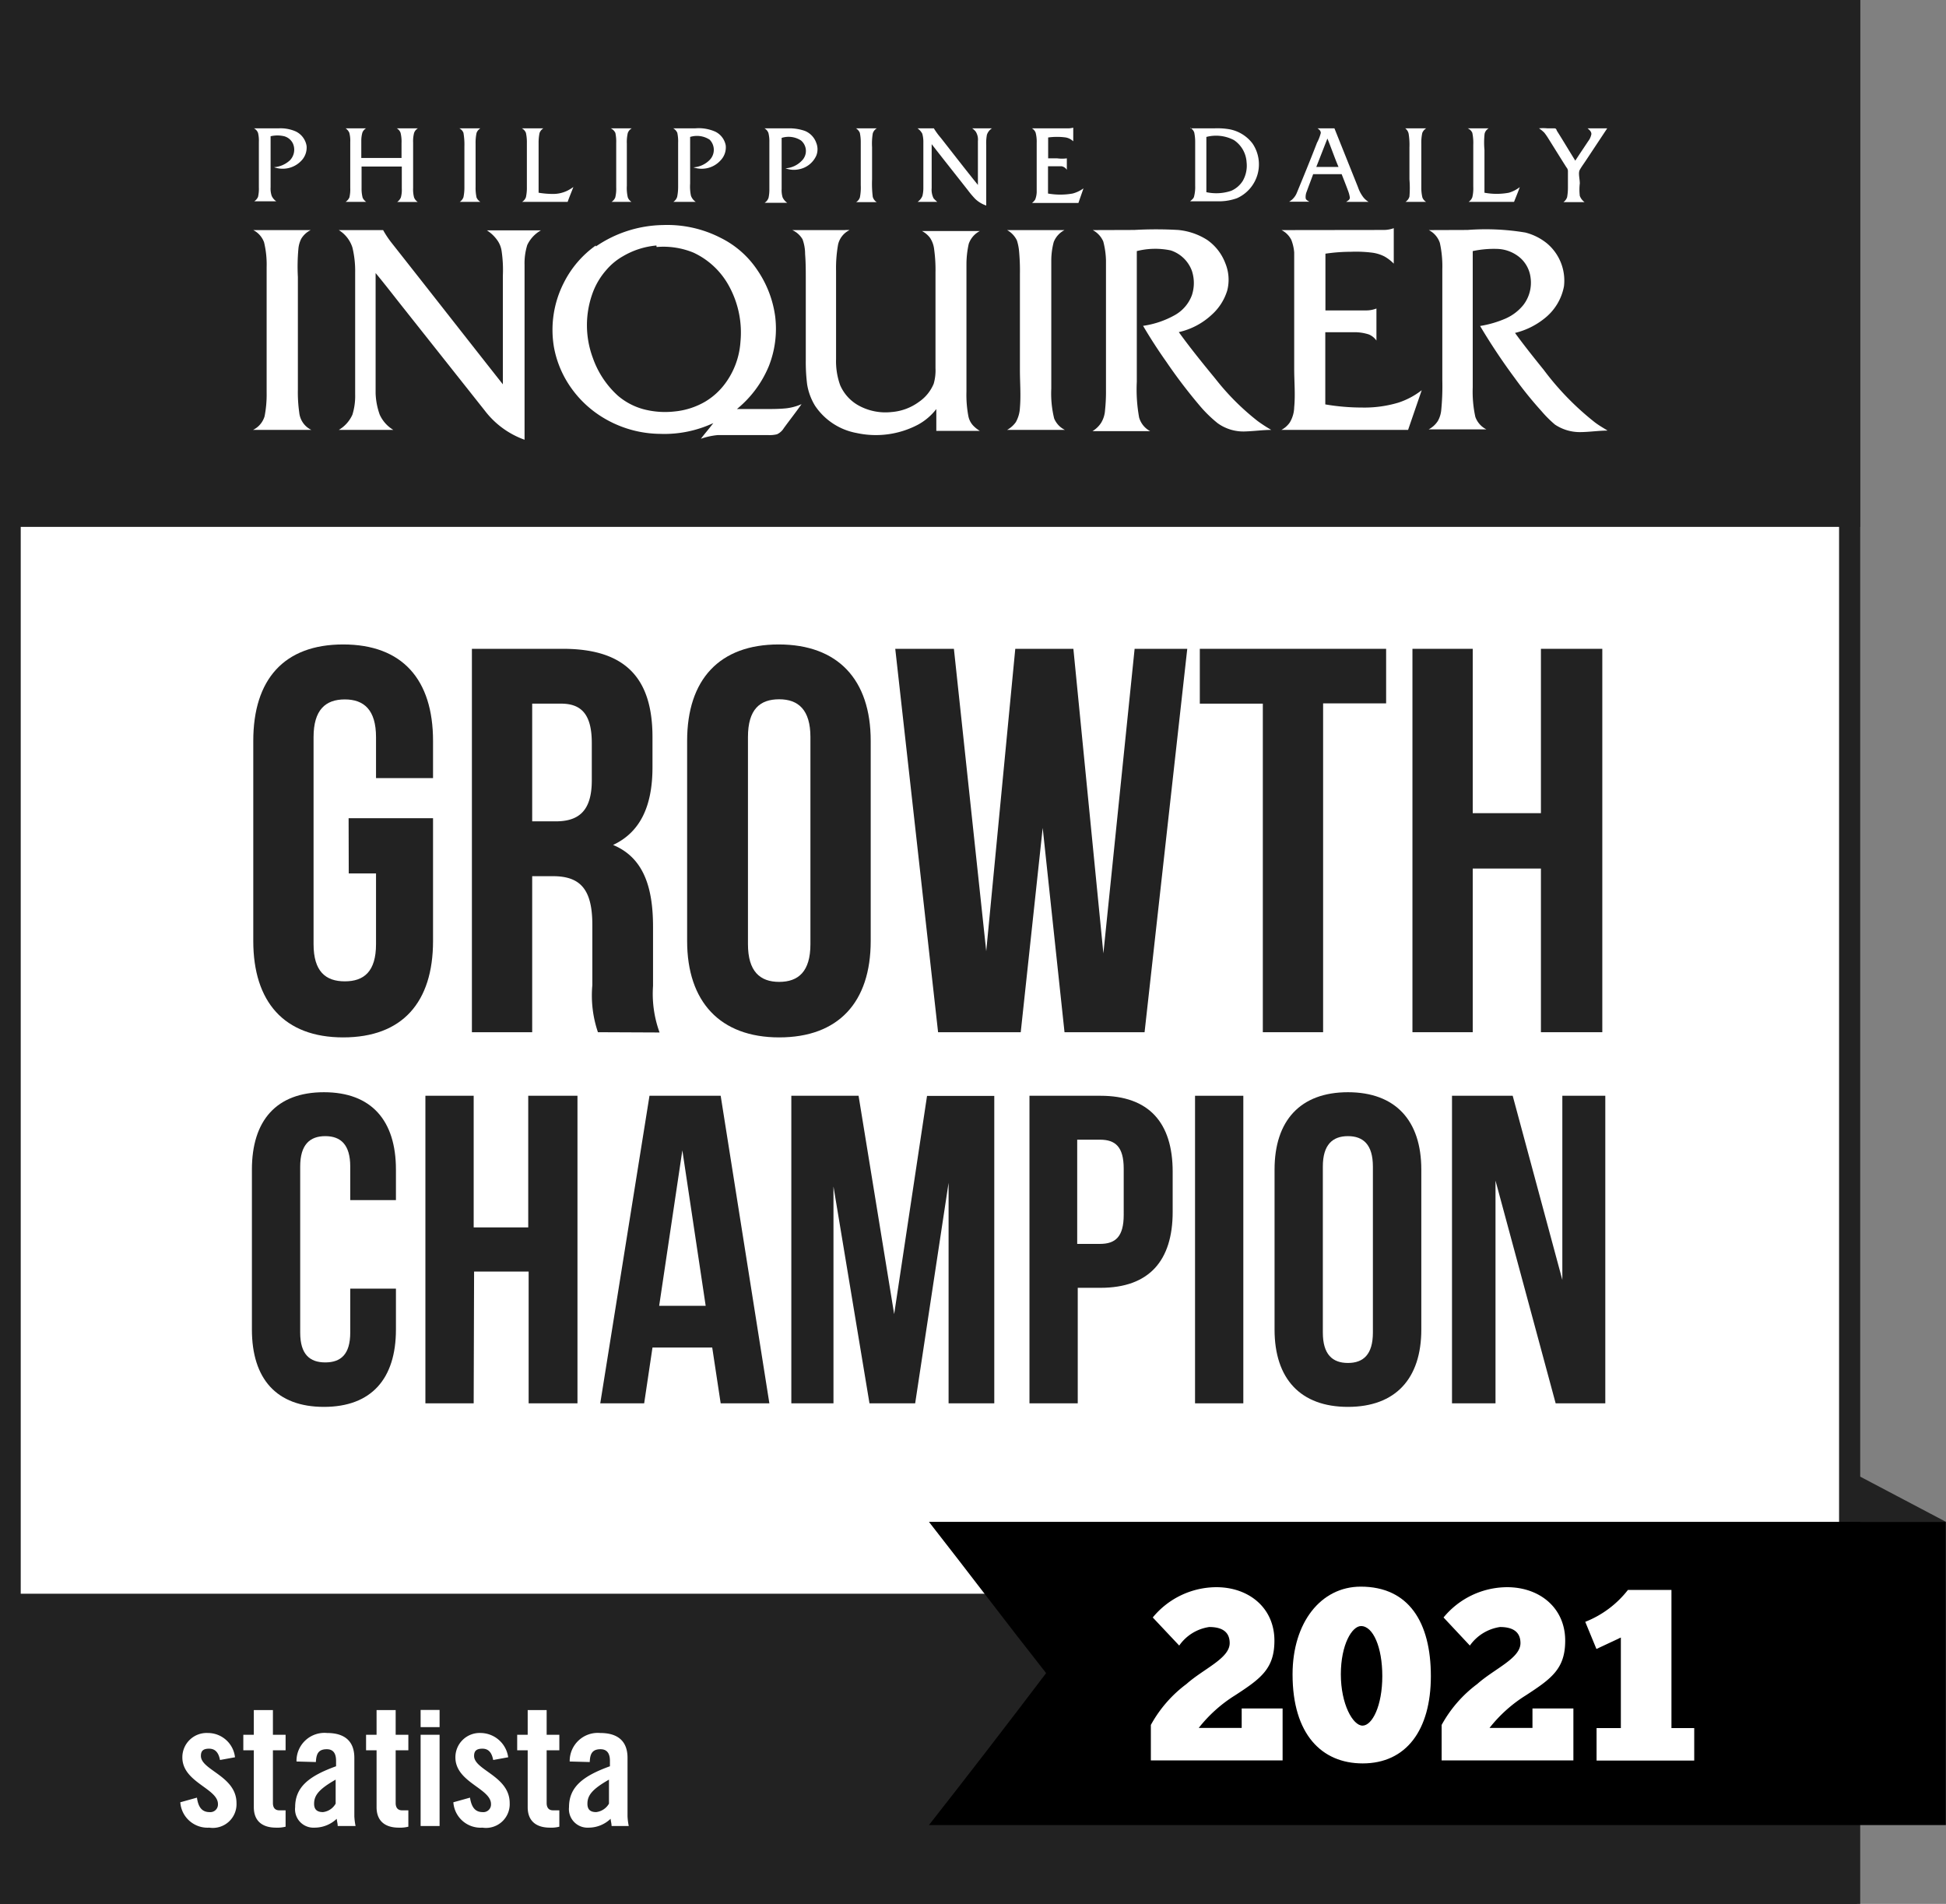 <svg id="Ebene_1" data-name="Ebene 1" xmlns="http://www.w3.org/2000/svg" viewBox="0 0 142.68 139.59"><rect x="0" y="0" width="142.68" height="139.59" fill="#808080" stroke="none"/><defs><style>.cls-1{fill:#fff;}.cls-2{fill:#222;}.cls-3{fill:#222;}.cls-4{fill:#fff;}.cls-5{fill:#000;}</style></defs><rect class="cls-1" x="0.76" y="0.76" width="134.88" height="138.07"/><path class="cls-2" d="M135,1.53V138.08H1.68V1.53H135M136.55,0H.16V139.6H136.55V0Z" transform="translate(-0.16 -0.01)"/><polygon class="cls-2" points="136.19 111.58 136.19 108.16 142.68 111.58 136.19 111.58"/><rect class="cls-3" y="116.85" width="136.16" height="22.74"/><path class="cls-1" d="M16.29,129.05c-.1-.54-.35-.83-.8-.83s-.6.18-.6.53c0,1.05,2.61,1.47,2.61,3.46a1.74,1.74,0,0,1-2,1.8,2,2,0,0,1-2.12-1.86l1.22-.34c.08.56.28,1.06.92,1.06a.56.56,0,0,0,.62-.59c0-1.15-2.61-1.59-2.61-3.42a1.78,1.78,0,0,1,1.86-1.79,2,2,0,0,1,2,1.78Z" transform="translate(-0.16 -0.01)"/><path class="cls-1" d="M18,128.34V127.2h.77v-1.81h1.4v1.81h.93v1.14h-.93v3.86c0,.34.15.54.47.54h.46v1.2a2.46,2.46,0,0,1-.7.07c-1,0-1.63-.48-1.63-1.5v-4.17Z" transform="translate(-0.16 -0.01)"/><path class="cls-1" d="M21.9,129.16a2.05,2.05,0,0,1,2.24-2.09c1.29,0,2,.6,2,1.82v4.29a4.6,4.6,0,0,0,.09.71H24.92c0-.19-.06-.36-.07-.53a2.36,2.36,0,0,1-1.63.65,1.35,1.35,0,0,1-1.42-1.5c0-1.47,1-2.28,3-3v-.4c0-.56-.22-.85-.68-.85-.64,0-.77.37-.8.94Zm2.87,1.33c-1.27.72-1.58,1.18-1.58,1.77,0,.43.23.61.65.61a1.23,1.23,0,0,0,.93-.62Z" transform="translate(-0.16 -0.01)"/><path class="cls-1" d="M27,128.34V127.2h.77v-1.81h1.4v1.81h.93v1.14h-.93v3.86c0,.34.15.54.47.54h.46v1.2a2.46,2.46,0,0,1-.7.07c-1,0-1.63-.48-1.63-1.5v-4.17Z" transform="translate(-0.16 -0.01)"/><path class="cls-1" d="M31,126.64v-1.26h1.39v1.26Zm0,7.25V127.2h1.39v6.69Z" transform="translate(-0.16 -0.01)"/><path class="cls-1" d="M36.32,129.05c-.1-.54-.34-.83-.79-.83s-.61.18-.61.53c0,1.05,2.61,1.47,2.61,3.46a1.74,1.74,0,0,1-2,1.8,2,2,0,0,1-2.13-1.86l1.22-.34c.09.56.29,1.06.92,1.06a.56.56,0,0,0,.62-.59c0-1.15-2.61-1.59-2.61-3.42a1.78,1.78,0,0,1,1.87-1.79,2.06,2.06,0,0,1,2,1.78Z" transform="translate(-0.16 -0.01)"/><path class="cls-1" d="M38.08,128.34V127.2h.77v-1.81h1.39v1.81h.93v1.14h-.93v3.86c0,.34.15.54.47.54h.46v1.2a2.33,2.33,0,0,1-.69.07c-1,0-1.63-.48-1.63-1.5v-4.17Z" transform="translate(-0.16 -0.01)"/><path class="cls-1" d="M41.93,129.16a2.06,2.06,0,0,1,2.24-2.09c1.29,0,2,.6,2,1.82v4.29a4.6,4.6,0,0,0,.09.71H45c0-.19-.06-.36-.07-.53a2.34,2.34,0,0,1-1.63.65,1.36,1.36,0,0,1-1.42-1.5c0-1.47,1-2.28,3-3v-.4c0-.56-.23-.85-.69-.85-.63,0-.77.37-.79.94Zm2.88,1.33c-1.27.72-1.58,1.18-1.58,1.77,0,.43.22.61.64.61a1.25,1.25,0,0,0,.94-.62Z" transform="translate(-0.16 -0.01)"/><path class="cls-3" d="M25.72,60h6.19V69c0,4.5-2.25,7.07-6.59,7.07S18.73,73.45,18.73,69V54.33c0-4.5,2.25-7.07,6.59-7.07s6.59,2.57,6.59,7.07v2.73H27.73v-3c0-2-.88-2.77-2.29-2.77s-2.29.76-2.29,2.77V69.23c0,2,.88,2.73,2.29,2.73s2.29-.72,2.29-2.73V64.05h-2Z" transform="translate(-0.16 -0.01)"/><path class="cls-3" d="M44,75.69a8.37,8.37,0,0,1-.41-3.45V67.82c0-2.61-.88-3.57-2.89-3.57H39.18V75.69H34.76V47.58h6.67C46,47.58,48,49.71,48,54.05v2.21c0,2.89-.92,4.78-2.89,5.7,2.21.92,2.93,3.05,2.93,6v4.34a8.27,8.27,0,0,0,.48,3.41ZM39.18,51.6v8.63H40.9c1.65,0,2.65-.72,2.65-3V54.49c0-2-.68-2.89-2.25-2.89Z" transform="translate(-0.16 -0.01)"/><path class="cls-3" d="M50.54,54.33c0-4.5,2.37-7.07,6.71-7.07S64,49.83,64,54.33V69c0,4.5-2.37,7.07-6.71,7.07S50.54,73.45,50.54,69ZM55,69.23c0,2,.88,2.77,2.29,2.77s2.29-.76,2.29-2.77V54.05c0-2-.89-2.77-2.29-2.77S55,52,55,54.05Z" transform="translate(-0.16 -0.01)"/><path class="cls-3" d="M76.61,60.71,75,75.69H68.94L65.8,47.58h4.3l2.37,22.17L74.6,47.58h4.26l2.2,22.33,2.29-22.33h3.86L84.08,75.69H78.21Z" transform="translate(-0.16 -0.01)"/><path class="cls-3" d="M88.13,47.58h13.66v4H97.17V75.69H92.75V51.6H88.13Z" transform="translate(-0.16 -0.01)"/><path class="cls-3" d="M108.14,75.69h-4.42V47.58h4.42V59.63h5V47.58h4.5V75.69h-4.5v-12h-5Z" transform="translate(-0.16 -0.01)"/><path class="cls-3" d="M29.19,94.49v3c0,3.61-1.8,5.67-5.28,5.67s-5.28-2.06-5.28-5.67V85.76c0-3.6,1.8-5.67,5.28-5.67s5.28,2.07,5.28,5.67V88H25.84V85.54c0-1.61-.7-2.23-1.83-2.23s-1.84.62-1.84,2.23V97.71c0,1.61.71,2.19,1.84,2.19s1.83-.58,1.83-2.19V94.49Z" transform="translate(-0.16 -0.01)"/><path class="cls-3" d="M34.89,102.9H31.35V80.35h3.54V90h4V80.35h3.61V102.9H38.92V93.24h-4Z" transform="translate(-0.16 -0.01)"/><path class="cls-3" d="M56.57,102.9H53l-.62-4.09H48l-.61,4.09H44.17l3.61-22.55H53Zm-8.08-7.15H51.9l-1.71-11.4Z" transform="translate(-0.16 -0.01)"/><path class="cls-3" d="M65.72,96.36l2.41-16h4.93V102.9H69.71V86.73L67.26,102.9H63.91L61.27,87V102.9H58.18V80.35h4.93Z" transform="translate(-0.16 -0.01)"/><path class="cls-3" d="M86.14,85.92v2.94c0,3.6-1.74,5.57-5.29,5.57H79.18v8.47H75.64V80.35h5.21C84.4,80.35,86.14,82.32,86.14,85.92Zm-7-2.35v7.64h1.67c1.13,0,1.74-.52,1.74-2.13V85.7c0-1.61-.61-2.13-1.74-2.13Z" transform="translate(-0.16 -0.01)"/><path class="cls-3" d="M87.78,80.35h3.54V102.9H87.78Z" transform="translate(-0.16 -0.01)"/><path class="cls-3" d="M93.61,85.76c0-3.6,1.9-5.67,5.38-5.67s5.38,2.07,5.38,5.67V97.49c0,3.61-1.9,5.67-5.38,5.67s-5.38-2.06-5.38-5.67Zm3.54,11.95c0,1.61.71,2.23,1.84,2.23s1.83-.62,1.83-2.23V85.54c0-1.61-.71-2.23-1.83-2.23s-1.84.62-1.84,2.23Z" transform="translate(-0.16 -0.01)"/><path class="cls-3" d="M109.81,86.57V102.9h-3.19V80.35h4.45l3.64,13.5V80.35h3.15V102.9h-3.64Z" transform="translate(-0.16 -0.01)"/><path class="cls-4" d="M130.14,111.59Z" transform="translate(-0.16 -0.01)"/><path class="cls-5" d="M142.83,111.59H68.27v0c2.89,3.69,5.69,7.41,8.59,11.09q-4.24,5.6-8.59,11.14v0h74.56Z" transform="translate(-0.16 -0.01)"/><path class="cls-1" d="M84.68,118.6a6.06,6.06,0,0,1,4.66-2.22c2.38,0,4.26,1.51,4.26,3.92,0,2.06-1,2.78-2.87,4a10.34,10.34,0,0,0-2.68,2.4H91.2v-1.43h3v3.81H84.54v-2.6a9.32,9.32,0,0,1,2.61-3c1.27-1.13,3.17-1.88,3.17-3,0-.91-.68-1.18-1.5-1.18a3.25,3.25,0,0,0-2.2,1.36Z" transform="translate(-0.16 -0.01)"/><path class="cls-1" d="M94.93,122.77c0-3.79,2.07-6.43,5-6.43,3.51,0,5.14,2.6,5.14,6.56s-1.81,6.4-5,6.4C97.07,129.3,94.93,127.17,94.93,122.77Zm6.58.13c0-2.13-.68-3.67-1.56-3.67-.66,0-1.48,1.36-1.48,3.54s.88,3.76,1.59,3.76S101.51,125.08,101.51,122.9Z" transform="translate(-0.16 -0.01)"/><path class="cls-1" d="M106,118.6a6.06,6.06,0,0,1,4.66-2.22c2.38,0,4.26,1.51,4.26,3.92,0,2.06-1,2.78-2.87,4a10.34,10.34,0,0,0-2.68,2.4h3.15v-1.43h3v3.81h-9.66v-2.6a9.32,9.32,0,0,1,2.61-3c1.27-1.13,3.17-1.88,3.17-3,0-.91-.68-1.18-1.5-1.18a3.29,3.29,0,0,0-2.21,1.36Z" transform="translate(-0.16 -0.01)"/><path class="cls-1" d="M116.39,118.92a7.4,7.4,0,0,0,3.13-2.34h3.19v10.13h1.67v2.38h-7.16v-2.38H119v-6.64l-1.79.84Z" transform="translate(-0.16 -0.01)"/><rect class="cls-2" width="136.39" height="38.63"/><g id="_004884ff" data-name="#004884ff"><path class="cls-1" d="M78.85,9.37h0v1a1.08,1.08,0,0,0-.54-.28,4.72,4.72,0,0,0-1.3,0c0,.51,0,1,0,1.53h.67a2.72,2.72,0,0,0,.7,0v.84A.6.6,0,0,0,78,12.2c-.33,0-.67,0-1,0v2a5.18,5.18,0,0,0,1.8,0,2.36,2.36,0,0,0,.8-.38c-.12.36-.25.71-.37,1.07h-3.4a1.09,1.09,0,0,0,.23-.25,1.64,1.64,0,0,0,.11-.66V10.47a2.59,2.59,0,0,0-.08-.74.63.63,0,0,0-.27-.31h2.59A1.47,1.47,0,0,0,78.85,9.37Z" transform="translate(-0.16 -0.01)"/><path class="cls-1" d="M18.78,9.42c.61,0,1.21,0,1.81,0a2.78,2.78,0,0,1,1.24.22,1.43,1.43,0,0,1,.81,1.08,1.39,1.39,0,0,1-.32,1,1.88,1.88,0,0,1-2.07.55,1.92,1.92,0,0,0,1.17-.51,1.12,1.12,0,0,0,.22-1.22A1,1,0,0,0,21,10a2.16,2.16,0,0,0-1,0v3.74a1.68,1.68,0,0,0,.08.63.94.94,0,0,0,.34.4H18.8a.74.74,0,0,0,.28-.33,2.69,2.69,0,0,0,.06-.69V10.43a2.5,2.5,0,0,0-.06-.67A.62.62,0,0,0,18.78,9.42Z" transform="translate(-0.16 -0.01)"/><path class="cls-1" d="M25.5,9.42H27a.63.63,0,0,0-.27.31,2.25,2.25,0,0,0-.08.58v1.28h2.95c0-.36,0-.72,0-1.08a2.76,2.76,0,0,0-.07-.76.61.61,0,0,0-.28-.33H30.8a.62.62,0,0,0-.28.34,2.38,2.38,0,0,0-.07.7v3.33a2.32,2.32,0,0,0,.07.7.72.72,0,0,0,.27.33H29.28a.79.79,0,0,0,.27-.33,2.09,2.09,0,0,0,.07-.66c0-.54,0-1.07,0-1.61H26.67v1.61a2.58,2.58,0,0,0,.08.68.75.75,0,0,0,.26.3c-.5,0-1,0-1.51,0a.75.75,0,0,0,.28-.33,2.65,2.65,0,0,0,.06-.69V10.42a2.22,2.22,0,0,0-.07-.68A.76.76,0,0,0,25.5,9.42Z" transform="translate(-0.16 -0.01)"/><path class="cls-1" d="M33.84,9.42h1.54a.67.67,0,0,0-.28.34,3.47,3.47,0,0,0-.07.79v3.16a3.38,3.38,0,0,0,.07.78.72.72,0,0,0,.28.32H33.87a.7.7,0,0,0,.27-.34,3.45,3.45,0,0,0,.07-.72v-3a5,5,0,0,0-.07-1A.62.62,0,0,0,33.84,9.42Z" transform="translate(-0.16 -0.01)"/><path class="cls-1" d="M38.42,9.42H40a.67.67,0,0,0-.28.34,3.45,3.45,0,0,0-.07.72v3.66a6.56,6.56,0,0,0,1.08.09A2.39,2.39,0,0,0,41.74,14a3.14,3.14,0,0,0,.46-.28c-.14.37-.29.72-.42,1.09H38.44a.67.67,0,0,0,.28-.34,3.21,3.21,0,0,0,.07-.76V10.5a3.18,3.18,0,0,0-.07-.75A.64.64,0,0,0,38.42,9.42Z" transform="translate(-0.16 -0.01)"/><path class="cls-1" d="M44.94,9.42h1.54a.65.65,0,0,0-.29.34,2.91,2.91,0,0,0-.07.78v3.09a3,3,0,0,0,.07.85.67.67,0,0,0,.27.33H45a.7.7,0,0,0,.27-.32,2.62,2.62,0,0,0,.07-.74V10.5a3.08,3.08,0,0,0-.06-.74A.69.69,0,0,0,44.94,9.42Z" transform="translate(-0.16 -0.01)"/><path class="cls-1" d="M49.52,9.42c.54,0,1.08,0,1.61,0a3,3,0,0,1,1.49.25,1.41,1.41,0,0,1,.75,1A1.37,1.37,0,0,1,53,11.76a1.86,1.86,0,0,1-2,.52,1.83,1.83,0,0,0,1.19-.54,1.06,1.06,0,0,0,0-1.49,1.7,1.7,0,0,0-1.43-.2c0,1.14,0,2.28,0,3.43a3.26,3.26,0,0,0,.06.88.91.91,0,0,0,.35.45H49.53a.68.68,0,0,0,.28-.37,3.64,3.64,0,0,0,.07-.74c0-1.07,0-2.14,0-3.21a3,3,0,0,0-.06-.74A.69.69,0,0,0,49.52,9.42Z" transform="translate(-0.16 -0.01)"/><path class="cls-1" d="M56.21,9.42c.58,0,1.16,0,1.73,0a3.46,3.46,0,0,1,1.24.19,1.47,1.47,0,0,1,.83.88,1.25,1.25,0,0,1,0,.93,1.75,1.75,0,0,1-1.26,1,1.77,1.77,0,0,1-1-.07,1.81,1.81,0,0,0,1.2-.56,1,1,0,0,0-.06-1.48,1.68,1.68,0,0,0-1.42-.19c0,1.25,0,2.49,0,3.74a1.85,1.85,0,0,0,.07.62,1,1,0,0,0,.34.4H56.22a.7.7,0,0,0,.29-.37,2.9,2.9,0,0,0,.06-.66V10.43a2.46,2.46,0,0,0-.07-.67A.64.64,0,0,0,56.21,9.42Z" transform="translate(-0.16 -0.01)"/><path class="cls-1" d="M62.92,9.42h1.53a.63.63,0,0,0-.3.38,4.57,4.57,0,0,0-.05,1v2.35a8,8,0,0,0,.05,1.29.67.67,0,0,0,.29.39H62.93a.63.63,0,0,0,.28-.36,3.77,3.77,0,0,0,.06-.89V10.43a3.17,3.17,0,0,0-.07-.69A.73.73,0,0,0,62.92,9.42Z" transform="translate(-0.16 -0.01)"/><path class="cls-1" d="M67.43,9.42h1.2a5.17,5.17,0,0,0,.52.71c.9,1.15,1.79,2.3,2.71,3.44,0-1.07,0-2.15,0-3.22a1.09,1.09,0,0,0-.16-.69,1.18,1.18,0,0,0-.26-.24h1.45a.9.9,0,0,0-.37.47,3.36,3.36,0,0,0-.05.77v4.42a2.18,2.18,0,0,1-.81-.49,6.76,6.76,0,0,1-.54-.64c-.88-1.12-1.77-2.24-2.65-3.37,0,1.07,0,2.14,0,3.21a1.42,1.42,0,0,0,.14.76,2.2,2.2,0,0,0,.27.26H67.44a1,1,0,0,0,.35-.43,2.38,2.38,0,0,0,.07-.59V10.43a2.15,2.15,0,0,0-.08-.62A1.09,1.09,0,0,0,67.43,9.42Z" transform="translate(-0.16 -0.01)"/><path class="cls-1" d="M87.43,9.42h1.76a5.32,5.32,0,0,1,1,.05A2.75,2.75,0,0,1,92,10.54a2.72,2.72,0,0,1-1.14,4,3.89,3.89,0,0,1-1.36.23c-.69,0-1.38,0-2.08,0,.1-.1.23-.18.28-.32a2.79,2.79,0,0,0,.09-.82v-3.2a3.35,3.35,0,0,0-.07-.71.65.65,0,0,0-.29-.34m1.18.63v4.09A3.42,3.42,0,0,0,90.43,14a1.89,1.89,0,0,0,.85-.73,2.24,2.24,0,0,0,.28-1.36,2.1,2.1,0,0,0-.93-1.63A2.82,2.82,0,0,0,88.61,10.05Z" transform="translate(-0.16 -0.01)"/><path class="cls-1" d="M96.73,9.42H98l1.73,4.32a2.53,2.53,0,0,0,.41.76,1.52,1.52,0,0,0,.36.31H98.86c.11-.08.28-.15.27-.32A2.21,2.21,0,0,0,99,14c-.15-.41-.31-.81-.47-1.22H96.44c-.15.42-.32.85-.47,1.27a1,1,0,0,0-.08.47c0,.14.16.21.27.28H94.68a1.34,1.34,0,0,0,.57-.67c.5-1.21,1-2.43,1.47-3.65A3.15,3.15,0,0,0,97,9.76c0-.16-.12-.26-.24-.34m.74.71-.83,2.12H98.3C98,11.55,97.76,10.83,97.47,10.13Z" transform="translate(-0.16 -0.01)"/><path class="cls-1" d="M103.19,9.42h1.54a.69.69,0,0,0-.29.34,3.38,3.38,0,0,0-.07.78v3.21a3.05,3.05,0,0,0,.08.74.65.65,0,0,0,.27.32h-1.51a.67.67,0,0,0,.29-.39,7.59,7.59,0,0,0,0-1.26V10.81a5.09,5.09,0,0,0-.06-1A.66.66,0,0,0,103.19,9.42Z" transform="translate(-0.16 -0.01)"/><path class="cls-1" d="M107.77,9.42h1.54a.61.61,0,0,0-.3.4A5.9,5.9,0,0,0,109,11c0,1.05,0,2.09,0,3.14a4.89,4.89,0,0,0,1.79,0,2.43,2.43,0,0,0,.8-.41c-.13.37-.28.72-.42,1.08h-3.33a.7.7,0,0,0,.27-.34,2.73,2.73,0,0,0,.07-.76V10.62a3.61,3.61,0,0,0-.07-.87A.63.63,0,0,0,107.77,9.42Z" transform="translate(-0.16 -0.01)"/><path class="cls-1" d="M113,9.42a3.14,3.14,0,0,1,.61,0c.17,0,.34,0,.51,0s.15.13.21.21c.45.71.88,1.44,1.33,2.16.31-.48.63-.95.94-1.42a1.21,1.21,0,0,0,.24-.53c0-.19-.15-.31-.28-.42H118l-1.59,2.4c-.14.21-.29.41-.42.64s0,.65,0,1a4,4,0,0,0,0,.91,1,1,0,0,0,.35.46h-1.55a.75.75,0,0,0,.27-.36,4,4,0,0,0,.06-.7V12.54a.43.43,0,0,0-.11-.26c-.44-.69-.87-1.39-1.31-2.09a4.5,4.5,0,0,0-.31-.45A2.51,2.51,0,0,0,113,9.42Z" transform="translate(-0.16 -0.01)"/><path class="cls-1" d="M43.85,18.08a8.94,8.94,0,0,1,4.9-1.57,8.57,8.57,0,0,1,4.27.95,6.91,6.91,0,0,1,2.66,2.34A7.87,7.87,0,0,1,57,23.24a7.45,7.45,0,0,1-.46,3.59A8,8,0,0,1,54.19,30h2.07c.51,0,1,0,1.52-.05a3.85,3.85,0,0,0,1.15-.31c-.42.6-.87,1.17-1.3,1.76a1.15,1.15,0,0,1-.5.45,2.25,2.25,0,0,1-.64.06H54.34c-.52,0-1,0-1.56,0a5.2,5.2,0,0,0-1.23.27c.29-.39.62-.76.91-1.15a8.49,8.49,0,0,1-3.91.79,8.19,8.19,0,0,1-3.84-1,7.85,7.85,0,0,1-3-2.87,7.49,7.49,0,0,1-.93-2.46,7.59,7.59,0,0,1,.7-4.71,7.45,7.45,0,0,1,2.36-2.77m4.45,0a5.84,5.84,0,0,0-2.46.79,4.54,4.54,0,0,0-1.21,1,5.31,5.31,0,0,0-1.05,1.81,6.88,6.88,0,0,0,.06,4.65,6.74,6.74,0,0,0,1.82,2.75,4.82,4.82,0,0,0,1.88,1,6.19,6.19,0,0,0,2.27.17,5.5,5.5,0,0,0,2.26-.72,5,5,0,0,0,1.46-1.32,5.78,5.78,0,0,0,1.13-3.07A7.09,7.09,0,0,0,53.62,21,5.69,5.69,0,0,0,51,18.53,5.83,5.83,0,0,0,48.3,18.12Z" transform="translate(-0.16 -0.01)"/><path class="cls-1" d="M101.59,16.87a2.17,2.17,0,0,0,.76-.13v2.6a3.09,3.09,0,0,0-.67-.52,2.74,2.74,0,0,0-.88-.28,9.41,9.41,0,0,0-1.59-.07,12.86,12.86,0,0,0-1.87.14v4.16h3a2.11,2.11,0,0,0,.74-.14c0,.78,0,1.57,0,2.35a1.29,1.29,0,0,0-.56-.45,3.42,3.42,0,0,0-1.19-.16h-2v5.29a16,16,0,0,0,2.68.23,8.67,8.67,0,0,0,2.68-.36,5.64,5.64,0,0,0,1.71-.91l-1,2.91H94.11a1.73,1.73,0,0,0,.62-.55,2.27,2.27,0,0,0,.32-1.11c.09-.94,0-1.88,0-2.82V20.13c0-.54,0-1.07,0-1.61a3.24,3.24,0,0,0-.21-.92,1.62,1.62,0,0,0-.72-.72Z" transform="translate(-0.16 -0.01)"/><path class="cls-1" d="M83.32,16.87a28.63,28.63,0,0,1,3.21,0,4.79,4.79,0,0,1,2.14.73A3.66,3.66,0,0,1,90,19.31a3.17,3.17,0,0,1,.14,2A3.92,3.92,0,0,1,89,23.09a5.21,5.21,0,0,1-2.41,1.27c.85,1.18,1.77,2.31,2.69,3.43a18.07,18.07,0,0,0,3.09,3.09,11,11,0,0,0,1,.65c-.61,0-1.23.09-1.85.11a3.23,3.23,0,0,1-2.08-.6,9.46,9.46,0,0,1-1.32-1.29,38.45,38.45,0,0,1-2.45-3.22c-.6-.85-1.17-1.73-1.7-2.63a6.68,6.68,0,0,0,2.35-.8,2.78,2.78,0,0,0,1.23-1.45,2.85,2.85,0,0,0,0-1.78A2.47,2.47,0,0,0,86,18.37a5.51,5.51,0,0,0-2.49.05V28a11.48,11.48,0,0,0,.17,2.62,1.64,1.64,0,0,0,.81,1H80.26A1.94,1.94,0,0,0,80.9,31a2,2,0,0,0,.28-.9,13.06,13.06,0,0,0,.07-1.53v-7c0-.82,0-1.64,0-2.46a6,6,0,0,0-.2-1.4,1.72,1.72,0,0,0-.77-.83Z" transform="translate(-0.16 -0.01)"/><path class="cls-1" d="M107.76,16.87a17.67,17.67,0,0,1,4.24.19,4.12,4.12,0,0,1,1.59.8A3.56,3.56,0,0,1,114.83,21a3.91,3.91,0,0,1-1.42,2.35,5.52,5.52,0,0,1-2.17,1.07c.67.92,1.38,1.81,2.1,2.7a20.52,20.52,0,0,0,3.76,3.86c.29.22.62.41.93.6-.64,0-1.29.1-1.94.11a3.28,3.28,0,0,1-1.92-.55,8.58,8.58,0,0,1-1-1,27.87,27.87,0,0,1-1.94-2.4,44.67,44.67,0,0,1-2.55-3.83,7.79,7.79,0,0,0,1.88-.55,3.47,3.47,0,0,0,1.3-1,2.68,2.68,0,0,0,.52-2,2.31,2.31,0,0,0-.73-1.42,2.7,2.7,0,0,0-1.69-.68,7.43,7.43,0,0,0-1.82.16c0,3.35,0,6.69,0,10a8.61,8.61,0,0,0,.19,2.15,1.63,1.63,0,0,0,.81.92h-4.23a1.79,1.79,0,0,0,.67-.61,2,2,0,0,0,.25-.79,18.23,18.23,0,0,0,.08-2.22V19.77a8,8,0,0,0-.18-1.95,1.63,1.63,0,0,0-.81-.94Z" transform="translate(-0.16 -0.01)"/><path class="cls-1" d="M18.73,16.88h3.46c.25,0,.5,0,.75,0a1.68,1.68,0,0,0-.69.63,2,2,0,0,0-.21.73A14.34,14.34,0,0,0,22,20.32v8.25a10.46,10.46,0,0,0,.1,1.68,1.58,1.58,0,0,0,.89,1.28H18.71a1.62,1.62,0,0,0,.85-1,8.27,8.27,0,0,0,.15-1.72V19.58a6.88,6.88,0,0,0-.19-1.81A1.64,1.64,0,0,0,18.73,16.88Z" transform="translate(-0.16 -0.01)"/><path class="cls-1" d="M25,16.88h3.25a7,7,0,0,0,.61.92c2.73,3.46,5.44,6.93,8.17,10.39v-8a9.4,9.4,0,0,0-.09-1.76,1.79,1.79,0,0,0-.28-.75,2.7,2.7,0,0,0-.8-.78h3.26c.23,0,.47,0,.7,0a2.43,2.43,0,0,0-1,1.07,4.52,4.52,0,0,0-.2,1.46V32.25a6.35,6.35,0,0,1-2.92-2.14l-6-7.57c-.66-.83-1.31-1.68-2-2.51,0,2.94,0,5.88,0,8.82A5.14,5.14,0,0,0,28,30.41a2.51,2.51,0,0,0,1,1.12H25a2.47,2.47,0,0,0,1-1.12,4.6,4.6,0,0,0,.2-1.48V20A7.3,7.3,0,0,0,26,18.16,2.33,2.33,0,0,0,25,16.88Z" transform="translate(-0.16 -0.01)"/><path class="cls-1" d="M58.25,16.88h3.84a2.17,2.17,0,0,1,.36,0,1.56,1.56,0,0,0-.84,1.05,9.8,9.8,0,0,0-.15,1.95v6.45a5.19,5.19,0,0,0,.3,1.92,3.12,3.12,0,0,0,1.37,1.5,4.08,4.08,0,0,0,2.4.47,3.89,3.89,0,0,0,2-.74,3,3,0,0,0,1.09-1.34A3.58,3.58,0,0,0,68.75,27v-7a11,11,0,0,0-.1-1.72,1.89,1.89,0,0,0-.3-.83,1.77,1.77,0,0,0-.59-.5H72a1.68,1.68,0,0,0-.81.93,6.9,6.9,0,0,0-.17,1.5c0,.9,0,1.79,0,2.69v6.65a8.36,8.36,0,0,0,.14,1.8,1.4,1.4,0,0,0,.38.72,2.28,2.28,0,0,0,.46.36H68.81V30a4.27,4.27,0,0,1-1.35,1.15,6.62,6.62,0,0,1-4.48.61,4.68,4.68,0,0,1-3.06-2,4.33,4.33,0,0,1-.58-1.56,13.13,13.13,0,0,1-.1-1.77V20.52c0-.63,0-1.25-.05-1.88A3.14,3.14,0,0,0,59,17.55,1.67,1.67,0,0,0,58.25,16.88Z" transform="translate(-0.16 -0.01)"/><path class="cls-1" d="M74,16.88h4.21a1.68,1.68,0,0,0-.79.87,5.32,5.32,0,0,0-.18,1.32c0,.85,0,1.69,0,2.54V28.5a7.69,7.69,0,0,0,.21,2.19,1.62,1.62,0,0,0,.79.84H74a1.94,1.94,0,0,0,.64-.57,2.37,2.37,0,0,0,.3-1.05c.08-.93,0-1.86,0-2.78v-7a15.63,15.63,0,0,0-.06-1.68,3.63,3.63,0,0,0-.16-.81A1.71,1.71,0,0,0,74,16.88Z" transform="translate(-0.16 -0.01)"/></g></svg>